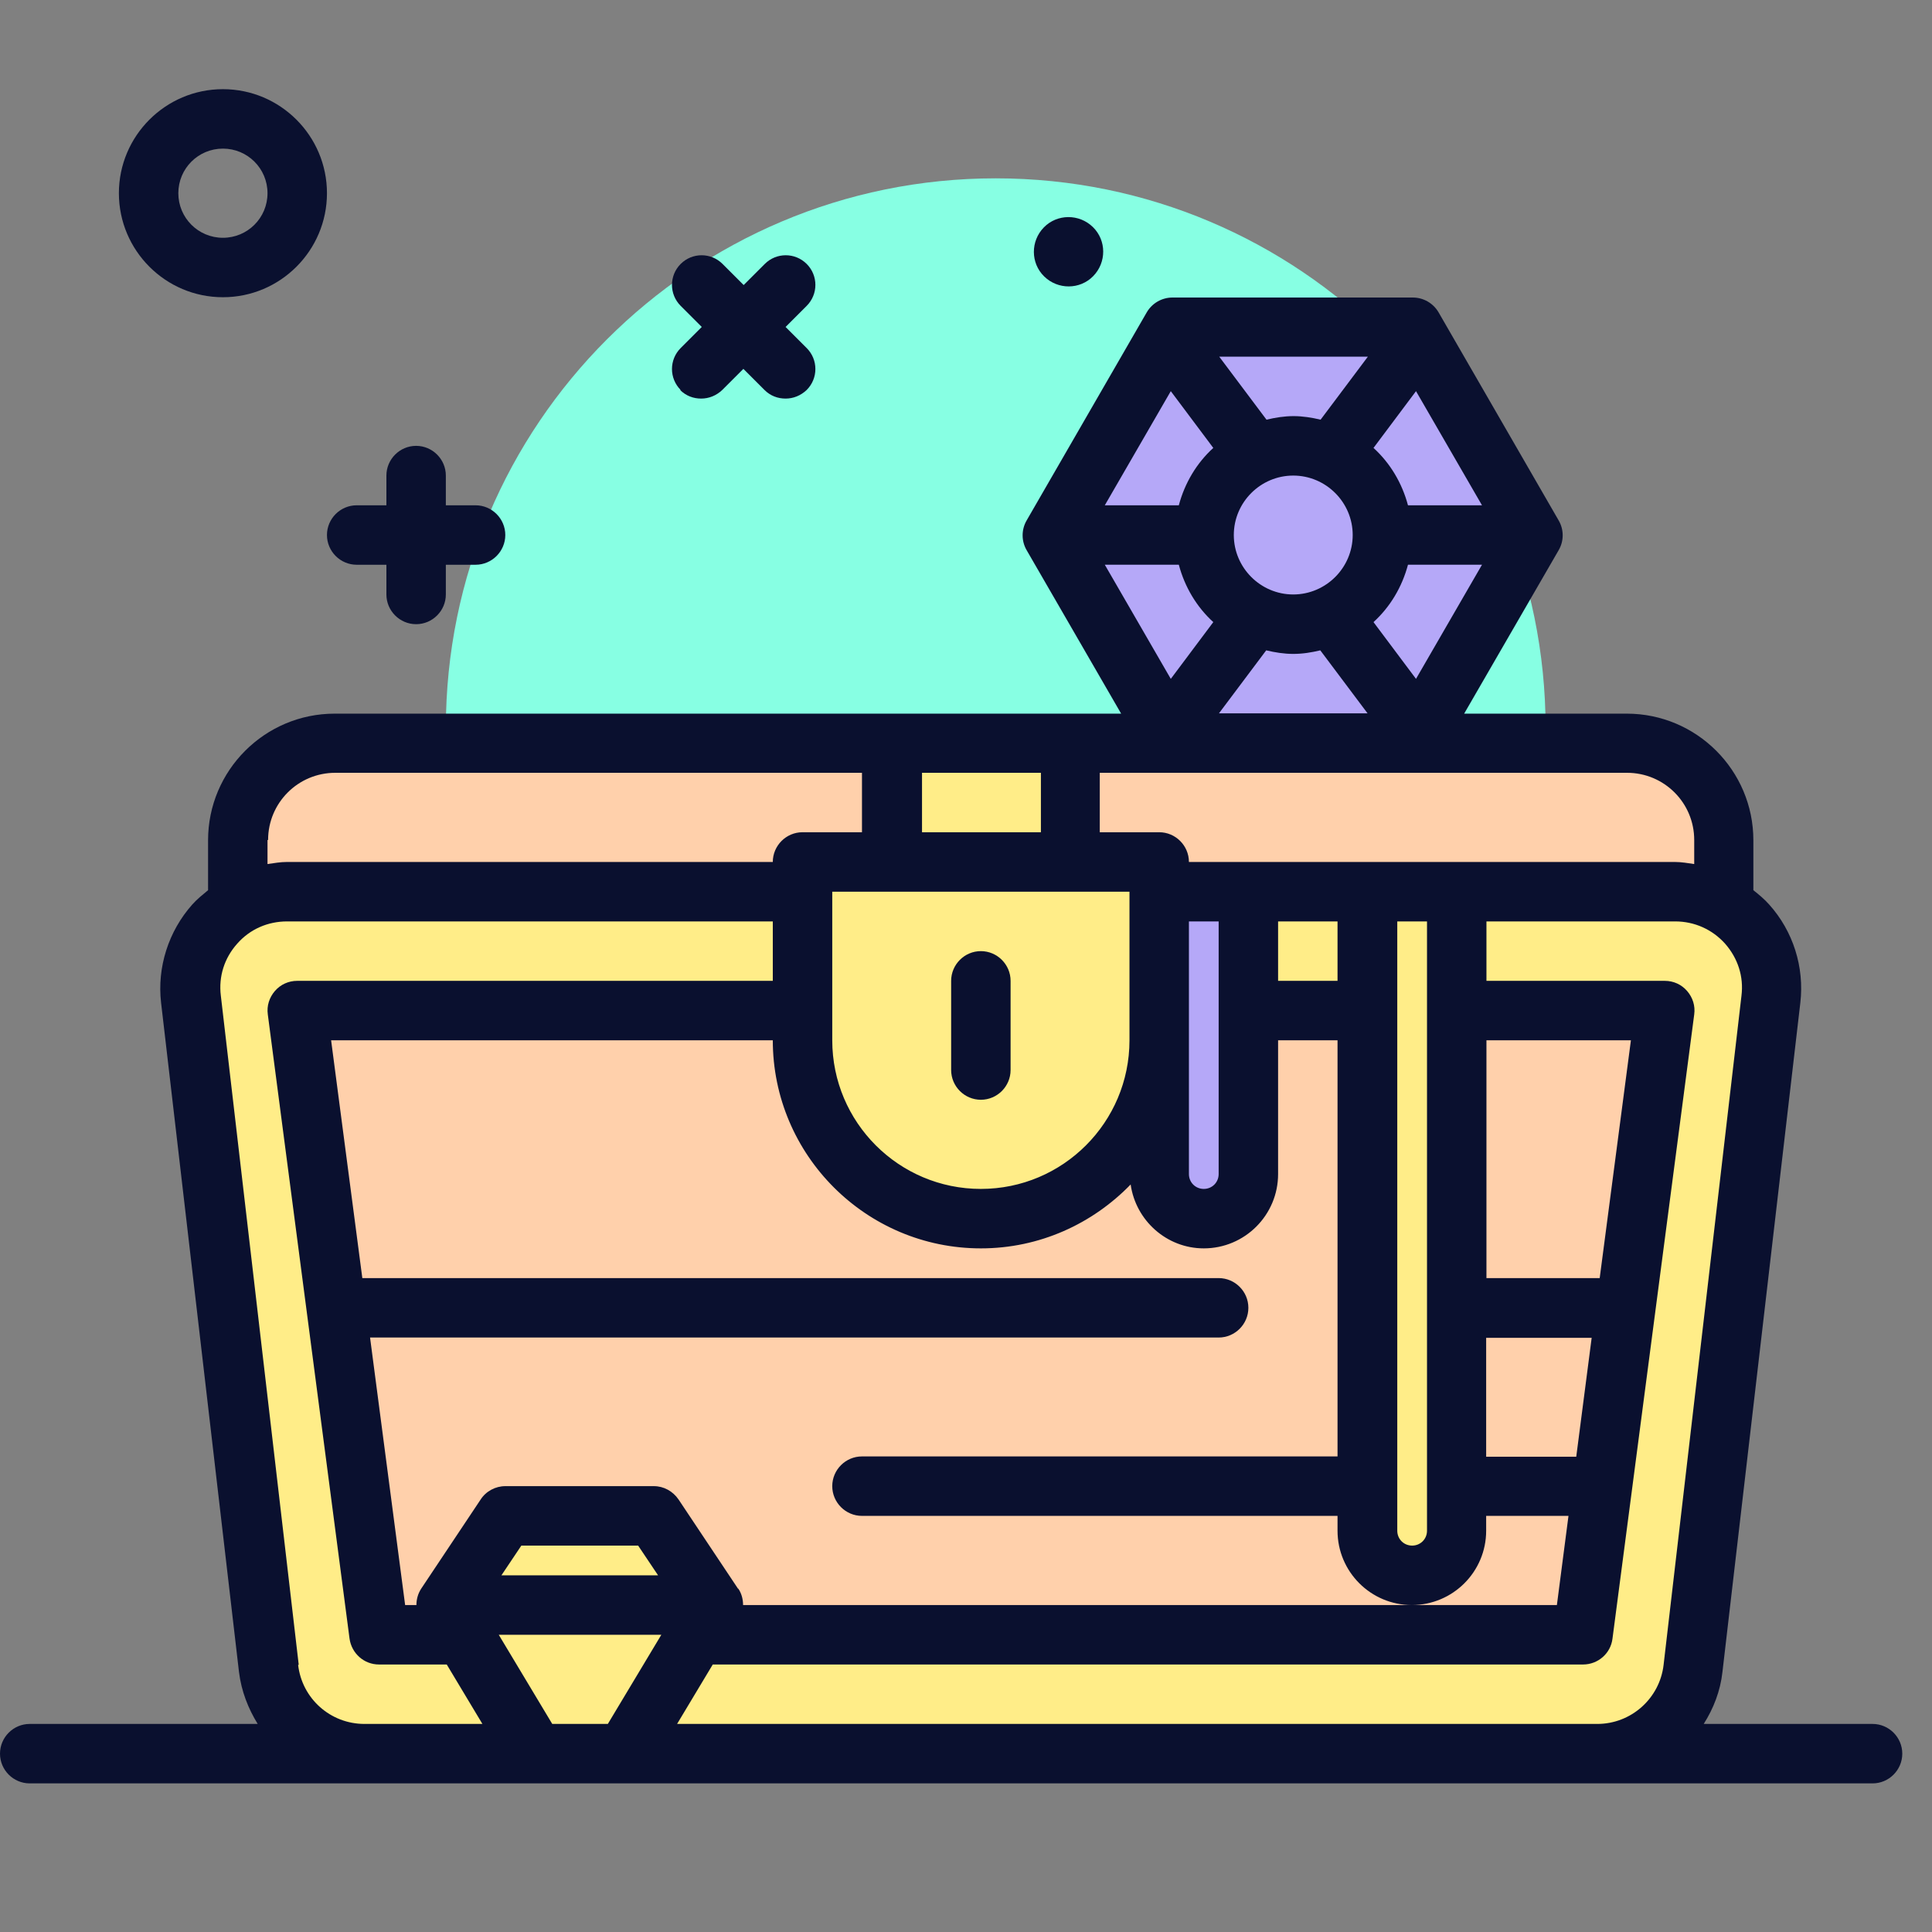 <svg xmlns="http://www.w3.org/2000/svg" width="128" height="128" viewBox="0 0 128 128" fill="none"><rect x="0" y="0" width="128" height="128" fill="#808080" stroke="none"/><path d="M65.969 84.677C86.09 84.677 102.4 68.366 102.4 48.246C102.4 28.126 86.09 11.815 65.969 11.815C45.849 11.815 29.539 28.126 29.539 48.246C29.539 68.366 45.849 84.677 65.969 84.677Z" fill="#87FFE3"></path><path d="M105.826 116.185H24.143C20.893 116.185 18.176 113.762 17.802 110.533L12.642 66.206C12.209 62.405 15.163 59.077 18.983 59.077H110.966C114.786 59.077 117.76 62.405 117.307 66.206L112.148 110.533C111.773 113.762 109.036 116.185 105.807 116.185H105.826Z" fill="#FFED88"></path><path d="M104.862 108.308H25.108L19.692 66.954H110.277L104.862 108.308Z" fill="#FFD0AB"></path><path d="M22.174 49.231H107.796C111.34 49.231 114.215 52.106 114.215 55.65V59.077H15.754V55.65C15.754 52.106 18.629 49.231 22.174 49.231Z" fill="#FFD0AB"></path><path d="M70.892 49.231H59.077V57.108H70.892V49.231Z" fill="#FFED88"></path><path d="M53.169 57.108H76.8V68.923C76.8 75.441 71.503 80.738 64.985 80.738C58.467 80.738 53.169 75.441 53.169 68.923V57.108Z" fill="#FFED88"></path><path d="M35.446 116.185L29.539 106.338L33.477 100.431H43.323L47.262 106.338L41.354 116.185H35.446Z" fill="#FFED88"></path><path d="M90.585 59.077H96.492V101.415C96.492 103.05 95.173 104.369 93.538 104.369C91.904 104.369 90.585 103.05 90.585 101.415V59.077Z" fill="#FFED88"></path><path d="M76.8 59.077H82.707V77.785C82.707 79.419 81.388 80.738 79.754 80.738C78.119 80.738 76.8 79.419 76.8 77.785V59.077Z" fill="#B5A8F8"></path><path d="M93.617 21.662H77.706L69.75 35.446L77.706 49.231H93.617L101.573 35.446L93.617 21.662Z" fill="#B5A8F8"></path><path d="M45.056 25.836C45.45 26.23 45.942 26.407 46.454 26.407C46.966 26.407 47.459 26.211 47.852 25.836L49.251 24.438L50.649 25.836C51.043 26.23 51.535 26.407 52.047 26.407C52.559 26.407 53.051 26.211 53.445 25.836C54.213 25.068 54.213 23.828 53.445 23.06L52.047 21.662L53.445 20.264C54.213 19.495 54.213 18.255 53.445 17.487C52.677 16.719 51.437 16.719 50.669 17.487L49.27 18.885L47.872 17.487C47.104 16.719 45.864 16.719 45.096 17.487C44.328 18.255 44.328 19.495 45.096 20.264L46.494 21.662L45.096 23.06C44.328 23.828 44.328 25.068 45.096 25.836H45.056Z" fill="#0A102F"></path><path d="M14.769 19.692C18.57 19.692 21.662 16.601 21.662 12.8C21.662 8.999 18.57 5.908 14.769 5.908C10.969 5.908 7.877 8.999 7.877 12.8C7.877 16.601 10.969 19.692 14.769 19.692ZM14.769 9.846C16.404 9.846 17.723 11.166 17.723 12.8C17.723 14.434 16.404 15.754 14.769 15.754C13.135 15.754 11.815 14.434 11.815 12.8C11.815 11.166 13.135 9.846 14.769 9.846Z" fill="#0A102F"></path><path d="M72.428 18.294C73.314 17.388 73.314 15.931 72.409 15.045C71.503 14.159 70.045 14.159 69.159 15.065C68.273 15.97 68.273 17.428 69.179 18.314C70.085 19.2 71.542 19.2 72.428 18.294Z" fill="#0A102F"></path><path d="M64.985 72.862C66.068 72.862 66.954 71.975 66.954 70.892V64.985C66.954 63.901 66.068 63.015 64.985 63.015C63.902 63.015 63.016 63.901 63.016 64.985V70.892C63.016 71.975 63.902 72.862 64.985 72.862Z" fill="#0A102F"></path><path d="M124.062 114.215H112.876C113.526 113.191 113.979 112.029 114.117 110.769L119.276 66.442C119.552 64.079 118.804 61.696 117.209 59.924C116.894 59.569 116.539 59.274 116.165 58.978V55.67C116.165 51.042 112.404 47.281 107.776 47.281H97.004L103.266 36.45C103.621 35.84 103.621 35.092 103.266 34.481L95.311 20.697C94.956 20.086 94.306 19.712 93.597 19.712H77.686C76.977 19.712 76.327 20.086 75.973 20.697L68.017 34.481C67.663 35.092 67.663 35.84 68.017 36.45L74.279 47.281H22.174C17.546 47.281 13.785 51.042 13.785 55.67V58.978C13.43 59.274 13.056 59.569 12.741 59.924C11.165 61.696 10.398 64.079 10.673 66.442L15.833 110.769C15.99 112.049 16.443 113.191 17.073 114.215H1.969C0.886 114.215 0 115.101 0 116.185C0 117.268 0.886 118.154 1.969 118.154H124.062C125.145 118.154 126.031 117.268 126.031 116.185C126.031 115.101 125.145 114.215 124.062 114.215ZM112.246 55.65V57.245C111.833 57.186 111.399 57.108 110.966 57.108H78.769C78.769 56.025 77.883 55.138 76.8 55.138H72.862V51.2H107.796C110.257 51.2 112.246 53.189 112.246 55.65ZM48.896 105.255L44.958 99.348C44.583 98.796 43.973 98.461 43.323 98.461H33.477C32.827 98.461 32.197 98.796 31.843 99.348L27.904 105.255C27.687 105.59 27.589 105.964 27.589 106.338H26.841L24.517 88.615H80.739C81.822 88.615 82.708 87.729 82.708 86.646C82.708 85.563 81.822 84.677 80.739 84.677H24.005L21.937 68.923H51.2C51.2 76.524 57.383 82.708 64.985 82.708C68.884 82.708 72.389 81.073 74.909 78.474C75.244 80.856 77.292 82.708 79.754 82.708C82.471 82.708 84.677 80.502 84.677 77.784V68.923H88.615V96.492H57.108C56.025 96.492 55.139 97.378 55.139 98.461C55.139 99.544 56.025 100.431 57.108 100.431H88.615V101.415C88.615 104.133 90.821 106.338 93.538 106.338C96.256 106.338 98.462 104.133 98.462 101.415V100.431H103.916L103.148 106.338H49.231C49.231 105.964 49.132 105.57 48.916 105.255H48.896ZM43.579 104.369H33.221L34.54 102.4H42.279L43.599 104.369H43.579ZM59.077 59.077H74.831V68.923C74.831 74.358 70.42 78.769 64.985 78.769C59.55 78.769 55.139 74.358 55.139 68.923V59.077H59.077ZM88.615 61.046V64.984H84.677V61.046H88.615ZM78.769 68.923V61.046H80.739V77.784C80.739 78.336 80.305 78.769 79.754 78.769C79.203 78.769 78.769 78.336 78.769 77.784V68.923ZM104.428 96.512C104.428 96.512 104.389 96.512 104.369 96.512H98.462V88.635H105.452L104.428 96.532V96.512ZM105.984 84.677H98.481V68.923H108.052L105.984 84.677ZM94.543 101.415C94.543 101.967 94.109 102.4 93.558 102.4C93.007 102.4 92.573 101.967 92.573 101.415V61.046H94.543V101.415ZM89.62 35.446C89.62 37.612 87.847 39.385 85.681 39.385C83.515 39.385 81.743 37.612 81.743 35.446C81.743 33.28 83.515 31.508 85.681 31.508C87.847 31.508 89.62 33.28 89.62 35.446ZM85.681 43.323C86.311 43.323 86.902 43.224 87.473 43.087L90.604 47.261H80.758L83.889 43.087C84.46 43.224 85.071 43.323 85.681 43.323ZM90.998 41.216C92.101 40.212 92.889 38.892 93.282 37.415H98.186L93.814 44.977L90.998 41.216ZM93.282 33.477C92.889 32 92.101 30.68 90.998 29.676L93.814 25.915L98.186 33.477H93.282ZM87.493 27.805C86.922 27.668 86.311 27.569 85.701 27.569C85.091 27.569 84.48 27.668 83.909 27.805L80.778 23.631H90.624L87.493 27.805ZM80.384 29.676C79.281 30.68 78.493 32 78.1 33.477H73.196L77.568 25.915L80.384 29.676ZM78.1 37.415C78.493 38.892 79.281 40.212 80.384 41.216L77.568 44.977L73.196 37.415H78.1ZM68.963 51.2V55.138H61.086V51.2H68.963ZM17.762 55.65C17.762 53.189 19.751 51.2 22.213 51.2H57.108V55.138H53.169C52.086 55.138 51.2 56.025 51.2 57.108H19.003C18.57 57.108 18.156 57.186 17.723 57.245V55.65H17.762ZM19.791 110.297L14.631 65.969C14.474 64.689 14.868 63.468 15.714 62.523C16.561 61.558 17.743 61.046 19.023 61.046H51.2V64.984H19.692C19.121 64.984 18.59 65.221 18.215 65.654C17.841 66.087 17.664 66.639 17.743 67.21L23.158 108.564C23.296 109.548 24.123 110.277 25.108 110.277H29.598L31.961 114.215H24.143C21.898 114.215 20.007 112.541 19.751 110.297H19.791ZM36.588 114.215L33.044 108.308H43.815L40.271 114.215H36.588ZM44.859 114.215L47.222 110.277H104.881C105.866 110.277 106.713 109.548 106.831 108.564L112.246 67.21C112.325 66.639 112.148 66.087 111.774 65.654C111.399 65.221 110.868 64.984 110.297 64.984H98.481V61.046H110.986C112.266 61.046 113.447 61.578 114.294 62.523C115.141 63.488 115.535 64.709 115.377 65.969L110.218 110.297C109.962 112.522 108.071 114.215 105.826 114.215H44.839H44.859Z" fill="#0A102F"></path><path d="M23.631 37.416H25.6V39.385C25.6 40.468 26.486 41.354 27.569 41.354C28.652 41.354 29.538 40.468 29.538 39.385V37.416H31.508C32.591 37.416 33.477 36.529 33.477 35.446C33.477 34.363 32.591 33.477 31.508 33.477H29.538V31.508C29.538 30.425 28.652 29.539 27.569 29.539C26.486 29.539 25.6 30.425 25.6 31.508V33.477H23.631C22.548 33.477 21.662 34.363 21.662 35.446C21.662 36.529 22.548 37.416 23.631 37.416Z" fill="#0A102F"></path></svg>
